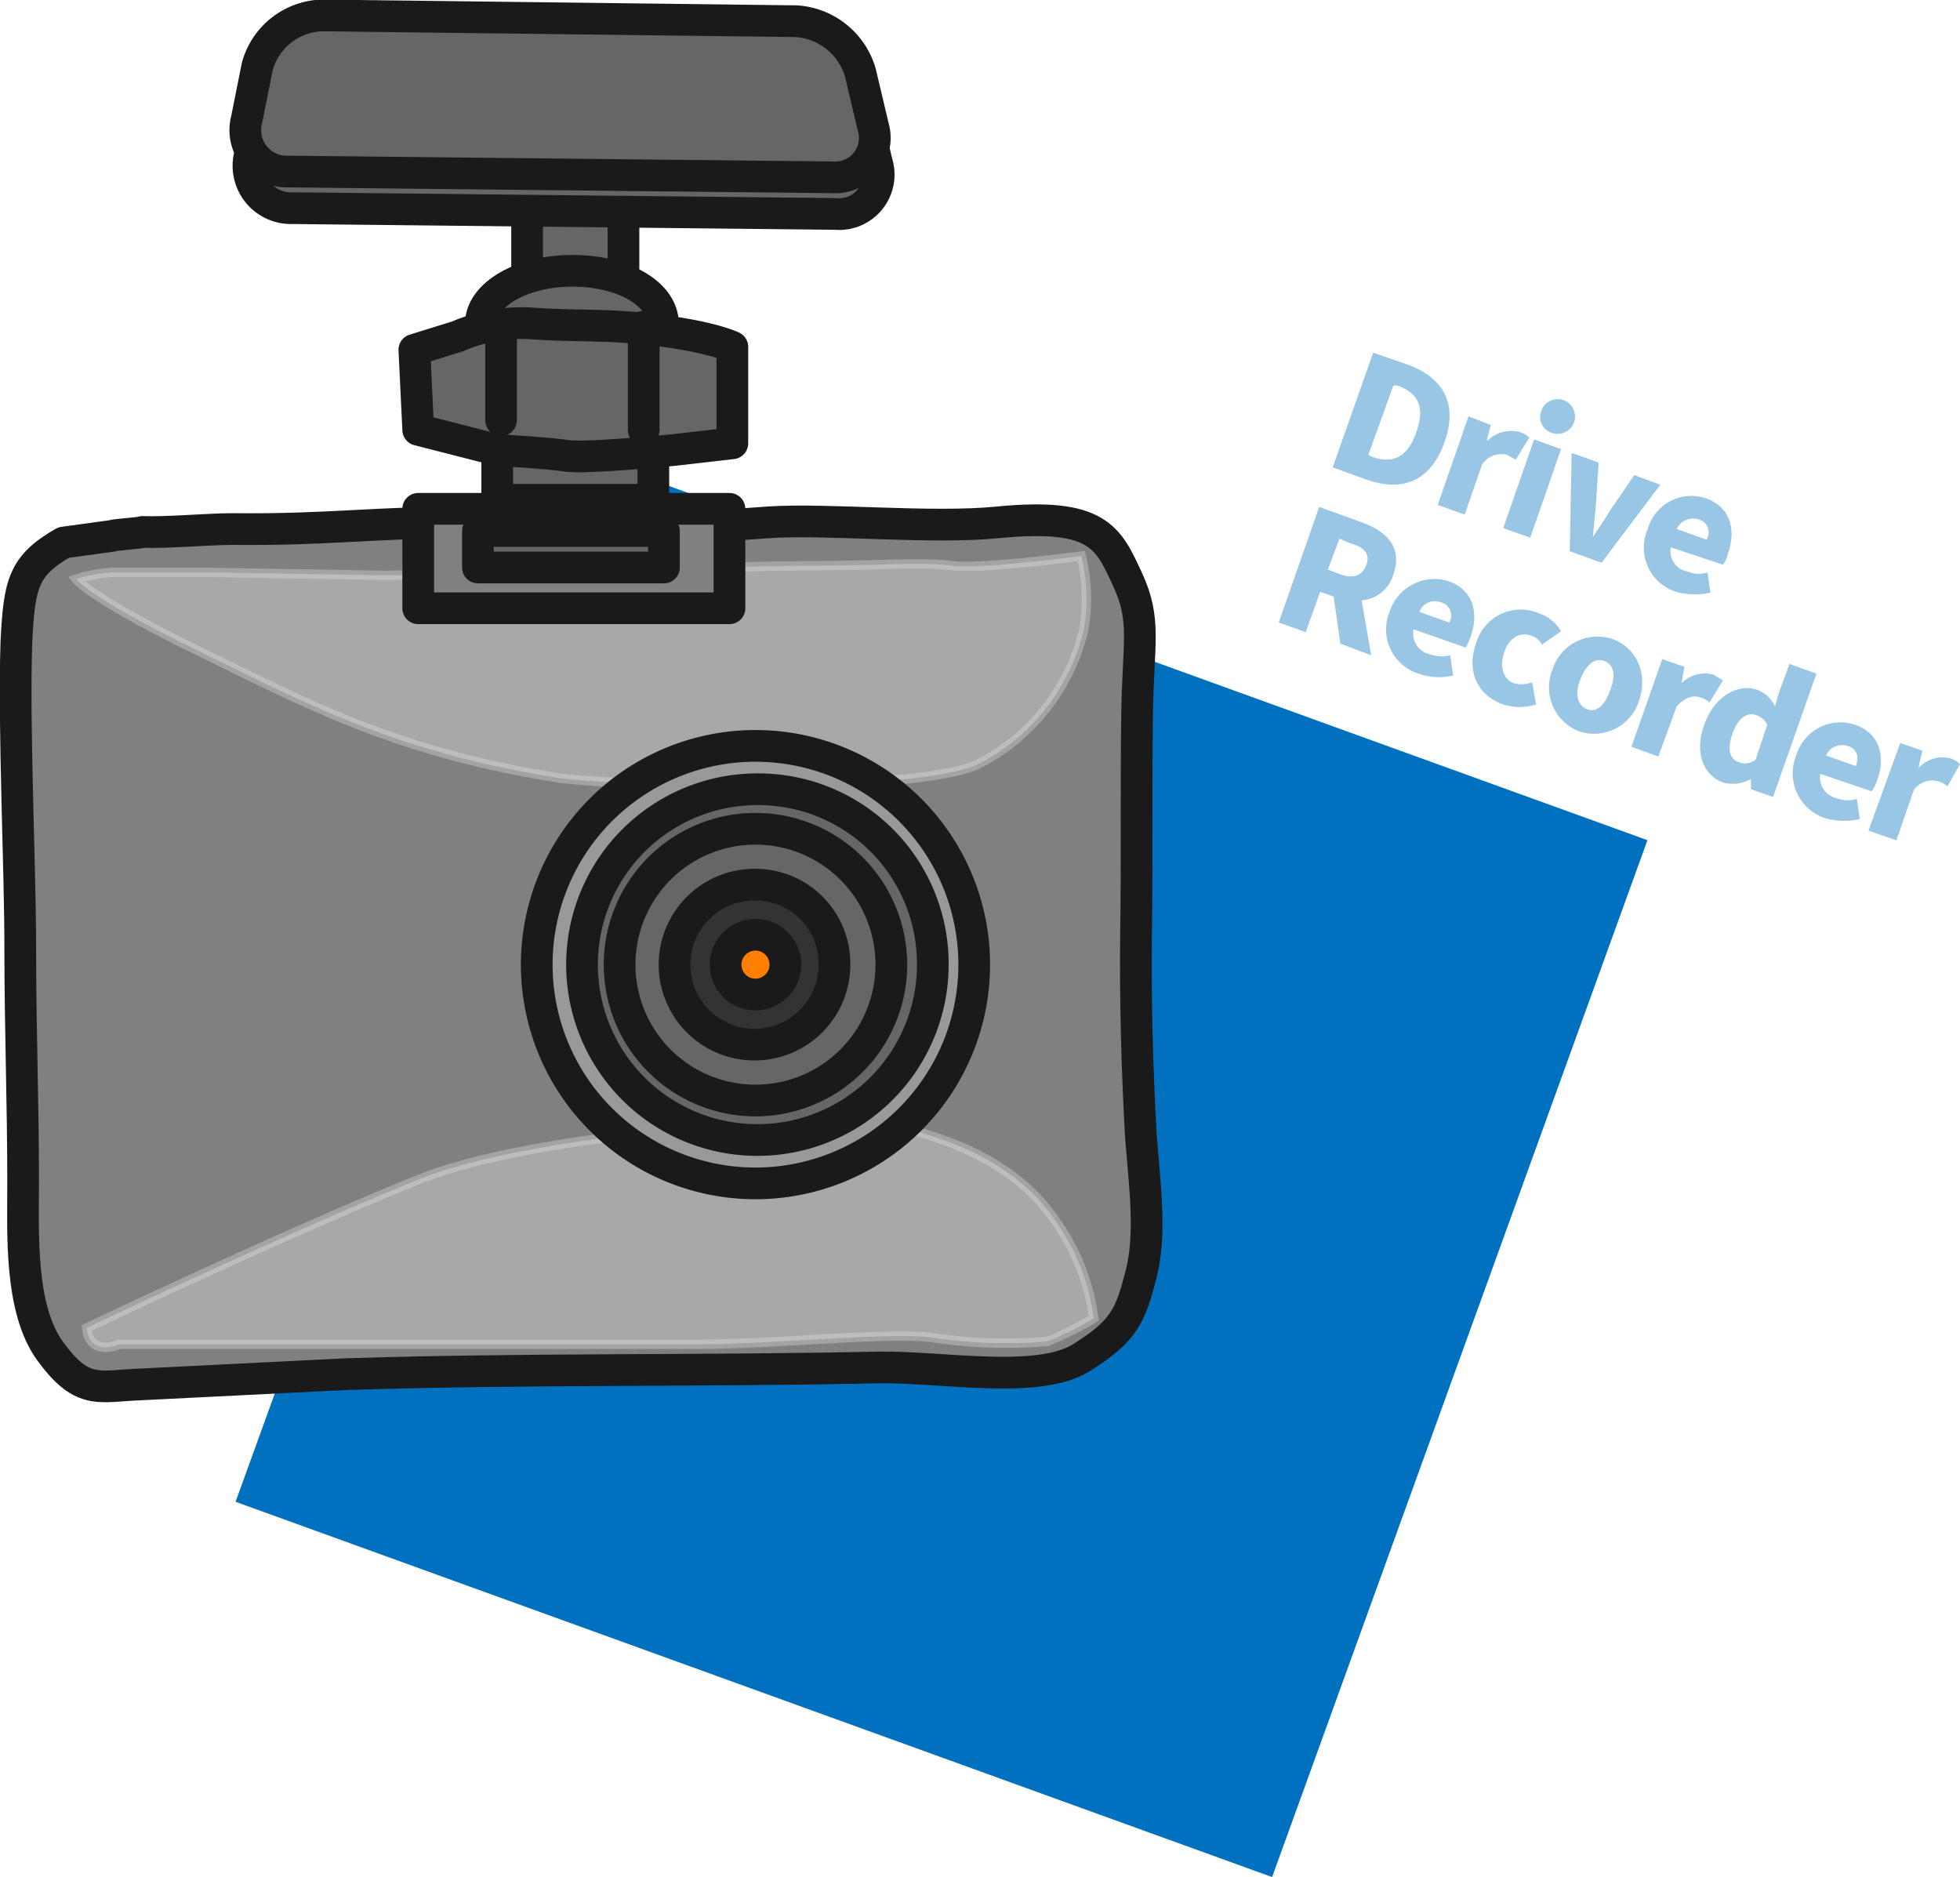 <svg xmlns="http://www.w3.org/2000/svg" viewBox="0 0 203.4 194.8"><defs><style>.cls-1{isolation:isolate;}.cls-2{fill:#0070bf;}.cls-3{mix-blend-mode:multiply;}.cls-4{fill:#99c6e5;}.cls-5{fill:gray;}.cls-11,.cls-12,.cls-5,.cls-7,.cls-8,.cls-9{stroke:#1a1a1a;stroke-linecap:round;stroke-linejoin:round;stroke-width:3.29px;}.cls-6{fill:#f2f2f2;stroke:#e6e6e6;stroke-miterlimit:10;stroke-width:0.97px;opacity:0.35;}.cls-7{fill:#999;}.cls-10,.cls-8{fill:#666;}.cls-9{fill:none;}.cls-11{fill:#333;}.cls-12{fill:#ff8000;}</style></defs><title>image</title><g class="cls-1"><g id="contents"><rect class="cls-2" x="40.5" y="64.3" width="114.4" height="114.43" transform="translate(47.2 -26) rotate(19.9)"/><g class="cls-3"><path class="cls-4" d="M142.5,36.6l3.5,1.2c3.6,1.3,5.4,3.9,3.9,8.1s-4.5,5.1-8,3.9l-3.6-1.3Zm-.1,10.8c1.9.7,3.6.3,4.6-2.6s-.1-4.1-2-4.8h-.4L142,47.2Z"/><path class="cls-4" d="M152.4,43.2l2.3.9-.4,1.6h.1a3.5,3.5,0,0,1,3.2-.9,2.7,2.7,0,0,1,1.1.6l-1.4,2.3-.9-.5a2.4,2.4,0,0,0-2.6,1L152,53.4l-2.8-1Z"/><path class="cls-4" d="M159.2,45.6l2.8,1-3.2,9.2-2.8-1Zm.7-2.8a1.8,1.8,0,1,1,1.1,2.1A1.7,1.7,0,0,1,159.9,42.8Z"/><path class="cls-4" d="M163.1,47l2.8,1-.3,4.6-.3,3.1h0c.6-.9,1.2-1.7,1.7-2.6l2.6-3.8,2.7,1-6.1,8.1-3.3-1.2Z"/><path class="cls-4" d="M171,54.9a4.7,4.7,0,0,1,6-3.2c2.6.9,3.2,3.3,2.3,5.8a2.8,2.8,0,0,1-.5,1.1l-5.4-1.8a2.1,2.1,0,0,0,1.7,2.5,3,3,0,0,0,2.1.1l.3,2.1a7.3,7.3,0,0,1-3.6-.1A4.8,4.8,0,0,1,171,54.9Zm6.1,1.1a1.4,1.4,0,0,0-.8-2.1,1.9,1.9,0,0,0-2.3,1Z"/><path class="cls-4" d="M139.1,66.8l-.7-4.9-1.4-.5-1.5,4.2-2.8-1,4.2-12,4.4,1.6c2.5.9,4.3,2.5,3.3,5.4a3.7,3.7,0,0,1-3.3,2.7l1,5.7Zm-1.3-7.7,1.3.5c1.4.5,2.3.1,2.7-1s-.2-1.8-1.6-2.2l-1.2-.5Z"/><path class="cls-4" d="M144.2,63.5a4.9,4.9,0,0,1,6.1-3.2c2.6.9,3.2,3.3,2.3,5.8a6.1,6.1,0,0,1-.5,1.1l-5.4-1.9a2.2,2.2,0,0,0,1.7,2.6,3.7,3.7,0,0,0,2.1.1l.3,2.1a6.3,6.3,0,0,1-3.6-.2A4.8,4.8,0,0,1,144.2,63.5Zm6.2,1.1a1.4,1.4,0,0,0-.9-2.1,1.7,1.7,0,0,0-2.2,1Z"/><path class="cls-4" d="M153.2,66.7a4.8,4.8,0,0,1,6.4-3.1,4.3,4.3,0,0,1,2.4,1.9l-2,1.4a1.7,1.7,0,0,0-1-.9c-1.3-.5-2.4.2-2.9,1.7s-.1,2.8,1,3.2a3.1,3.1,0,0,0,1.9-.1l.4,2.3a5.6,5.6,0,0,1-3.4,0C153.4,72.2,152.1,69.7,153.2,66.7Z"/><path class="cls-4" d="M161.1,69.5a4.9,4.9,0,0,1,6.2-3.2c2.3.8,3.8,3.3,2.8,6.4a4.9,4.9,0,0,1-6.2,3.2A4.9,4.9,0,0,1,161.1,69.5Zm6,2.1c.6-1.5.4-2.6-.6-3s-1.9.4-2.5,1.9-.3,2.7.7,3.1S166.6,73.1,167.1,71.6Z"/><path class="cls-4" d="M172.5,68.4l2.3.8-.3,1.7h0a3.4,3.4,0,0,1,3.3-.9l1,.6-1.4,2.3a1.9,1.9,0,0,0-.9-.5c-.7-.3-1.6-.1-2.5.9l-1.9,5.2-2.8-1Z"/><path class="cls-4" d="M176.9,75.1c1.1-3,3.6-4.2,5.5-3.5a3.3,3.3,0,0,1,1.8,1.7l.4-1.4,1.1-3,2.8,1L184,82.7l-2.3-.8v-1h-.1a3.9,3.9,0,0,1-2.8.3C176.7,80.4,175.8,78,176.9,75.1Zm5.3,3.7,1.2-3.6a1.9,1.9,0,0,0-1.2-1c-.8-.3-1.8.2-2.4,1.9s-.3,2.7.7,3A1.6,1.6,0,0,0,182.2,78.8Z"/><path class="cls-4" d="M186.4,78.4a4.8,4.8,0,0,1,6.1-3.2c2.6.9,3.2,3.3,2.3,5.8-.2.5-.4,1-.6,1.1l-5.3-1.8a2.2,2.2,0,0,0,1.6,2.5,3.3,3.3,0,0,0,2.2.1L193,85a7.3,7.3,0,0,1-3.6-.1A4.9,4.9,0,0,1,186.4,78.4Zm6.2,1.1c.3-.9.2-1.8-.9-2.1a1.8,1.8,0,0,0-2.2,1Z"/><path class="cls-4" d="M197.2,77.1l2.3.8-.4,1.7h.1a3.3,3.3,0,0,1,3.2-.9,2.1,2.1,0,0,1,1,.6l-1.3,2.3a2.6,2.6,0,0,0-.9-.5,2.3,2.3,0,0,0-2.6.9l-1.8,5.2-2.9-1Z"/></g><path class="cls-5" d="M6.6,56.3C2.4,58.7,2,60.6,1.7,66.6c-.3,8.9.4,23.3.4,31.7s.3,16.1.3,24.4c0,5.2-.4,13.1,2.8,17.5s4.9,3.7,8.6,3.5l22-1.1c18.4-.6,37-.3,55.4-.7,6.5-.1,16.5,1.8,21-1s5.1-4.4,6.2-8.6.4-9.3,0-14.3c-.4-7.2-.6-14.4-.5-21.6s0-14.7.1-22.2,1-9.8-1-14.1-3-6.9-13.4-5.9c-6.9.7-17.7-.4-23.8,0-12.8,1-18.1.1-31,0-10.3,0-14.4.8-24.7.7-2.5,0-6.8.4-9.3.3,0,.1-3.1.3-3.1.4Z"/><path class="cls-6" d="M112.2,57.7a18.4,18.4,0,0,1,.3,7.5,21.1,21.1,0,0,1-11,14.1c-6.5,3.1-38,2.3-43.7,1.4C41,78,32,73.1,20.7,67.6S7.9,60.1,7.9,60.1a14.5,14.5,0,0,1,3.8-.7h10l18.2.3c3.1,0,38.9-1,44.7-1s11.4-.4,14.2,0S112.2,57.7,112.2,57.7Z"/><path class="cls-6" d="M113.5,136.8a22.5,22.5,0,0,0-4.1-10.3c-3.8-5.5-10.3-8.3-16.8-9.7s-36.9.7-48.9,5.5C30,127.8,9,137.8,9,137.8c.3,3.1,3.4,1.7,3.4,1.7H72.3c7.9,0,20.3-1.3,24.4-.7a51.6,51.6,0,0,0,12,.4A34.4,34.4,0,0,0,113.5,136.8Z"/><path class="cls-7" d="M101.1,100.1A22.7,22.7,0,1,1,78.4,77.4,22.7,22.7,0,0,1,101.1,100.1Z"/><path class="cls-8" d="M96.8,100A18.2,18.2,0,1,1,78.7,81.9,18.1,18.1,0,0,1,96.8,100Z"/><path class="cls-8" d="M92.5,100.1A14.1,14.1,0,1,1,78.4,86,14.1,14.1,0,0,1,92.5,100.1Z"/><rect class="cls-8" x="54.7" y="21.5" width="10" height="8.25"/><path class="cls-8" d="M68.8,33.6c0,3-4.2,5.5-9.4,5.5s-9.5-2.5-9.5-5.5,4.2-5.5,9.5-5.5S68.8,30.5,68.8,33.6Z"/><rect class="cls-5" x="43.4" y="52.8" width="32.3" height="10.32"/><rect class="cls-8" x="51.6" y="46.7" width="16.2" height="5.16"/><path class="cls-8" d="M43,36.3l.4,8.3,8.2,2.1s5.2.3,7.2.6,11.1-.6,11.1-.6L76,46V36s-2-1-7.5-1.7-7.9-.4-12.8-.7a16.8,16.8,0,0,0-8.2,1.3Z"/><line class="cls-9" x1="52" y1="34.6" x2="52" y2="43.6"/><line class="cls-9" x1="66.8" y1="33.9" x2="66.8" y2="44.6"/><path class="cls-10" d="M91,16.9a4.1,4.1,0,0,1-4.3,5.3l-56.4-.6a4.4,4.4,0,0,1-4.4-5.4l1.2-5.5a7.1,7.1,0,0,1,6.6-5.3L83,6a7.4,7.4,0,0,1,6.7,5.4Z"/><path class="cls-9" d="M91,16.9a4.1,4.1,0,0,1-4.3,5.3l-56.4-.6a4.4,4.4,0,0,1-4.4-5.4l1.2-5.5a7.1,7.1,0,0,1,6.6-5.3L83,6a7.4,7.4,0,0,1,6.7,5.4Z"/><path class="cls-10" d="M90.6,13.1a4.1,4.1,0,0,1-4.2,5.3l-56.5-.6a4.3,4.3,0,0,1-4.3-5.4l1.1-5.5a7.2,7.2,0,0,1,6.7-5.3l49.2.6a7.4,7.4,0,0,1,6.7,5.4Z"/><path class="cls-9" d="M90.6,13.1a4.1,4.1,0,0,1-4.2,5.3l-56.5-.6a4.3,4.3,0,0,1-4.3-5.4l1.1-5.5a7.2,7.2,0,0,1,6.7-5.3l49.2.6a7.4,7.4,0,0,1,6.7,5.4Z"/><rect class="cls-8" x="49.6" y="55.1" width="19.3" height="3.79"/><path class="cls-11" d="M86.6,100.1a8.3,8.3,0,1,1-8.2-8.3A8.2,8.2,0,0,1,86.6,100.1Z"/><path class="cls-12" d="M81.5,100.1A3.1,3.1,0,1,1,78.4,97,3.1,3.1,0,0,1,81.5,100.1Z"/></g></g></svg>